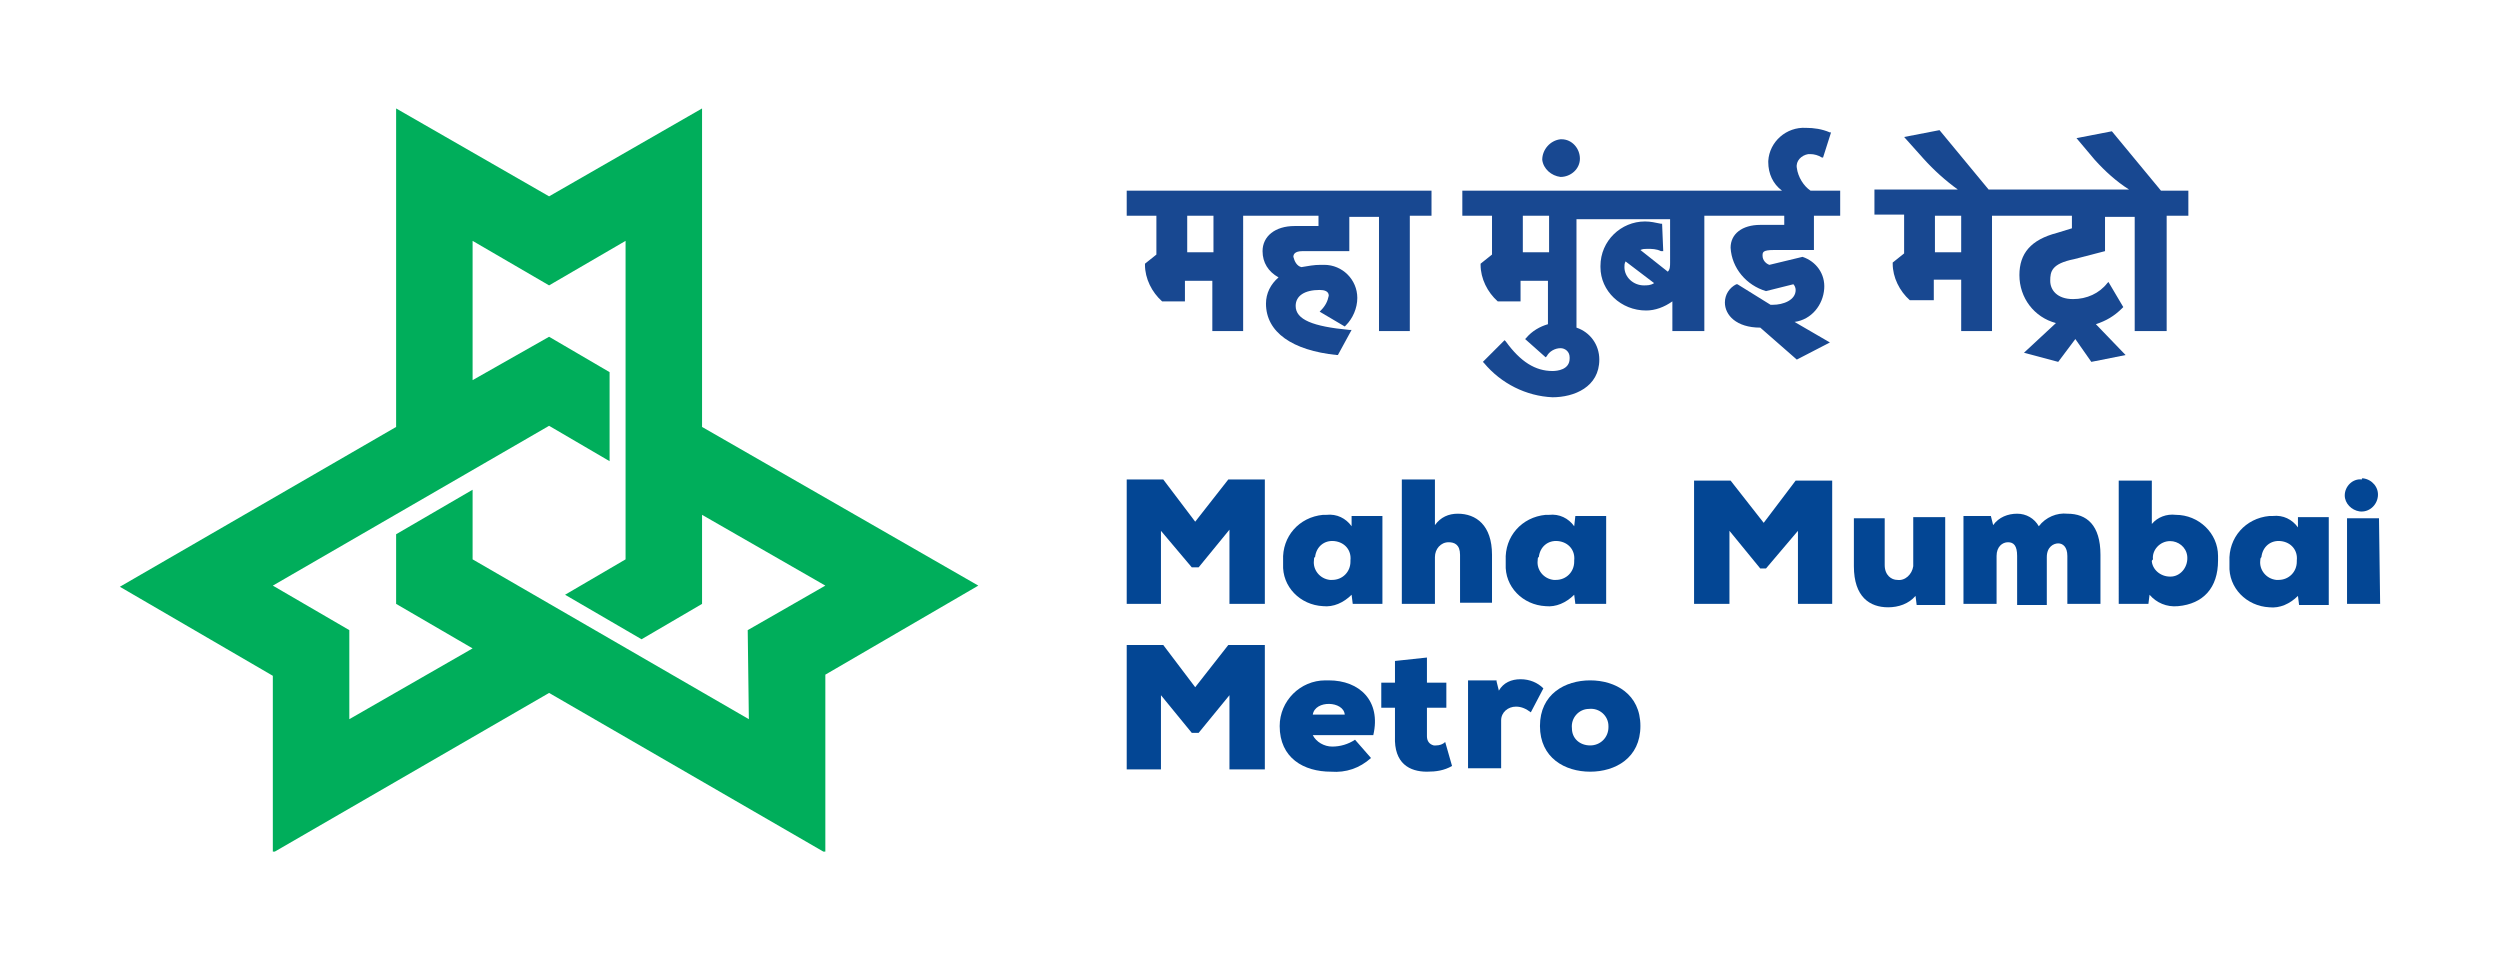 <?xml version="1.0" encoding="utf-8"?>
<!-- Generator: Adobe Illustrator 23.0.6, SVG Export Plug-In . SVG Version: 6.00 Build 0)  -->
<svg version="1.1" id="Layer_3" xmlns="http://www.w3.org/2000/svg" xmlns:xlink="http://www.w3.org/1999/xlink" x="0px" y="0px"
	 viewBox="0 0 219 84.1" style="enable-background:new 0 0 219 84.1;" xml:space="preserve">
<style type="text/css">
	.st0{clip-path:url(#SVGID_2_);}
	.st1{fill:#034694;}
	.st2{fill:#184891;}
	.st3{fill:#00AE5B;}
</style>
<title>mmmocl-mr-logo</title>
<g>
	<defs>
		<rect id="SVGID_1_" x="10.5" y="9.4" width="198.1" height="65.2"/>
	</defs>
	<clipPath id="SVGID_2_">
		<use xlink:href="#SVGID_1_"  style="overflow:visible;"/>
	</clipPath>
	<g class="st0">
		<path class="st1" d="M118.4,45.2h2.7v7.7h-2.6l-0.1-0.8c-0.7,0.7-1.6,1.1-2.5,1c-2-0.1-3.6-1.7-3.5-3.7c0-0.1,0-0.2,0-0.3
			c-0.1-2.1,1.4-3.8,3.5-4c0.1,0,0.2,0,0.3,0c0.9-0.1,1.7,0.3,2.2,1L118.4,45.2z M115.1,49.1c-0.1,0.8,0.5,1.6,1.4,1.7
			c0.1,0,0.1,0,0.2,0c0.9,0,1.6-0.7,1.6-1.6c0,0,0-0.1,0-0.1c0.1-0.9-0.5-1.6-1.4-1.7s-1.6,0.5-1.7,1.4
			C115.1,48.8,115.1,49,115.1,49.1"/>
		<path class="st1" d="M125.7,42v4c0.5-0.7,1.2-1,2-1c1.6,0,3,1,3,3.6v4.2h-2.8v-4.2c0-0.9-0.5-1.1-1-1.1c-0.7,0-1.2,0.6-1.2,1.3
			c0,0,0,0,0,0.1v4h-2.9V42H125.7z"/>
		<path class="st1" d="M138,45.2h2.7v7.7H138l-0.1-0.8c-0.7,0.7-1.6,1.1-2.5,1c-2-0.1-3.6-1.7-3.5-3.7c0-0.1,0-0.2,0-0.3
			c-0.1-2.1,1.4-3.8,3.5-4c0.1,0,0.2,0,0.3,0c0.9-0.1,1.7,0.3,2.2,1L138,45.2z M134.7,49.1c-0.1,0.8,0.5,1.6,1.4,1.7
			c0.1,0,0.1,0,0.2,0c0.9,0,1.6-0.7,1.6-1.6c0,0,0-0.1,0-0.1c0.1-0.9-0.5-1.6-1.4-1.7s-1.6,0.5-1.7,1.4
			C134.7,48.8,134.7,49,134.7,49.1"/>
		<polygon class="st1" points="157.5,46.5 154.7,49.8 154.2,49.8 151.5,46.5 151.5,52.9 148.4,52.9 148.4,42.1 151.6,42.1 
			154.5,45.8 157.3,42.1 160.5,42.1 160.5,52.9 157.5,52.9 		"/>
		<path class="st1" d="M165.1,45.3v4.2c0,0.9,0.6,1.3,1.1,1.3c0.7,0.1,1.3-0.5,1.4-1.2c0-0.1,0-0.2,0-0.2v-4.1h2.8v7.7h-2.5
			l-0.1-0.8c-0.6,0.7-1.5,1-2.4,1c-1.6,0-3-0.9-3-3.6v-4.2H165.1z"/>
		<path class="st1" d="M176.7,52.9v-4.2c0-0.9-0.3-1.2-0.8-1.2s-1,0.4-1,1.2v4.2H172v-7.7h2.4l0.2,0.8c0.5-0.7,1.3-1,2.1-1
			c0.8,0,1.5,0.4,1.9,1.1c0.6-0.8,1.6-1.2,2.5-1.1c1.7,0,2.9,1,2.9,3.6v4.3h-2.9v-4.2c0-0.8-0.4-1.1-0.8-1.1s-1,0.3-1,1.2v4.2H176.7
			z"/>
		<path class="st1" d="M188.5,45.9c0.5-0.6,1.3-0.9,2.1-0.8c2,0,3.7,1.6,3.7,3.6c0,0.1,0,0.2,0,0.4c0,2.4-1.3,3.8-3.5,4
			c-1,0.1-1.9-0.3-2.5-1l-0.1,0.8h-2.6V42.1h2.9V45.9z M188.5,49.2c0.1,0.8,0.9,1.4,1.8,1.3c0.8-0.1,1.4-0.9,1.3-1.8
			c-0.1-0.8-0.8-1.3-1.5-1.3c-0.9,0-1.6,0.8-1.5,1.6C188.5,49.1,188.5,49.1,188.5,49.2"/>
		<path class="st1" d="M201.3,45.3h2.7v7.7h-2.6l-0.1-0.8c-0.7,0.7-1.6,1.1-2.5,1c-2-0.1-3.6-1.7-3.5-3.7c0-0.1,0-0.2,0-0.3
			c-0.1-2.1,1.4-3.8,3.5-4c0.1,0,0.2,0,0.3,0c0.9-0.1,1.7,0.3,2.2,1L201.3,45.3z M198,49.1c-0.1,0.8,0.5,1.6,1.4,1.7
			c0.1,0,0.1,0,0.2,0c0.9,0,1.6-0.7,1.6-1.6c0,0,0-0.1,0-0.1c0.1-0.9-0.5-1.6-1.4-1.7s-1.6,0.5-1.7,1.4C198,48.9,198,49,198,49.1"/>
		<path class="st1" d="M207,41.9c0.8,0.1,1.4,0.8,1.3,1.6c-0.1,0.8-0.8,1.4-1.6,1.3c-0.7-0.1-1.3-0.7-1.3-1.4c0-0.8,0.7-1.5,1.5-1.4
			C206.9,41.9,206.9,41.9,207,41.9 M208.4,45.4h-2.8v7.5h2.9L208.4,45.4z"/>
		<polygon class="st1" points="107.7,60.9 105,64.2 104.4,64.2 101.7,60.9 101.7,67.4 98.7,67.4 98.7,56.5 101.9,56.5 104.7,60.2 
			107.6,56.5 110.8,56.5 110.8,67.4 107.7,67.4 		"/>
		<path class="st1" d="M120.3,64.4H115c0.3,0.6,1,1,1.7,1c0.7,0,1.4-0.2,2-0.6l1.4,1.6c-1,0.9-2.2,1.3-3.5,1.2c-2.4,0-4.5-1.2-4.5-4
			c0-2.2,1.8-4,4-4c0.1,0,0.2,0,0.3,0C119.1,59.6,121,61.4,120.3,64.4 M117.8,62.6c-0.1-1.2-2.6-1.3-2.8,0H117.8z"/>
		<path class="st1" d="M125,57.6v2.2h1.7V62H125v2.5c0,0.4,0.2,0.7,0.6,0.8c0.1,0,0.1,0,0.2,0c0.3,0,0.6-0.1,0.8-0.3l0.6,2.1
			c-0.7,0.4-1.4,0.5-2.2,0.5c-1.5,0-2.9-0.7-2.8-3.1V62h-1.2v-2.2h1.2v-1.9L125,57.6z"/>
		<path class="st1" d="M131.1,59.7l0.2,0.8c0.4-0.7,1.1-1,1.9-1c0.8,0,1.5,0.3,2,0.8l-1.1,2.1c-0.4-0.3-0.8-0.5-1.3-0.5
			c-0.7,0-1.3,0.5-1.3,1.2c0,0.1,0,0.2,0,0.2v4h-2.9v-7.7H131.1z"/>
		<path class="st1" d="M143.7,63.6c0,2.8-2.2,4-4.4,4s-4.4-1.2-4.4-4c0-2.8,2.2-4,4.4-4S143.7,60.8,143.7,63.6 M140.9,63.6
			c0-0.9-0.8-1.6-1.7-1.5c-0.9,0-1.6,0.8-1.5,1.7c0,0.9,0.7,1.5,1.6,1.5c0.9,0,1.6-0.7,1.6-1.6C140.9,63.6,140.9,63.6,140.9,63.6"/>
		<path class="st2" d="M136.7,15.5c0.9,0,1.7-0.7,1.7-1.6c0,0,0,0,0,0c0-0.9-0.7-1.7-1.6-1.7c0,0-0.1,0-0.1,0
			c-0.9,0.1-1.6,0.9-1.6,1.8C135.2,14.8,135.9,15.4,136.7,15.5"/>
		<path class="st2" d="M118.9,16.7H98.7v2.2h2.6v3.4l-1,0.8v0.1c0,1.2,0.6,2.4,1.5,3.2l0,0h2v-1.8h2.4V29h2.7V18.9h6.6v0.9h-2.1
			c-1.7,0-2.8,0.9-2.8,2.2c0,1,0.5,1.8,1.4,2.3c-0.7,0.6-1.1,1.4-1.1,2.3c0,2.5,2.3,4.1,6.2,4.5h0.1l1.2-2.2h-0.2
			c-3.2-0.3-4.7-0.9-4.7-2.1c0-0.9,0.8-1.4,2.1-1.4c0.4,0,0.8,0.1,0.8,0.5c-0.1,0.5-0.3,0.9-0.7,1.3l-0.1,0.1l2.2,1.3l0.1-0.1
			c0.6-0.6,1-1.5,1-2.4c0-1.6-1.3-2.9-2.9-2.9c-0.1,0-0.2,0-0.3,0c-0.6,0-1.1,0.1-1.7,0.2c-0.4-0.1-0.6-0.5-0.7-0.9
			c0-0.2,0.1-0.5,0.8-0.5h4.1v-3h2.6V29h2.7V18.9h1.9v-2.2H118.9L118.9,16.7z M106.3,22.1H104v-3.2h2.3V22.1z"/>
		<path class="st2" d="M157.4,14.7c-0.1-0.6,0.4-1.1,1-1.2c0.1,0,0.1,0,0.2,0c0.3,0,0.7,0.1,1,0.3h0.1l0.7-2.2h-0.1
			c-0.7-0.3-1.4-0.4-2.1-0.4c-1.7-0.1-3.2,1.2-3.3,2.9c0,0,0,0.1,0,0.1c0,1,0.4,1.9,1.2,2.5h-28v2.2h2.6v3.4l-1,0.8v0.1
			c0,1.2,0.6,2.4,1.5,3.2l0,0h2v-1.8h2.4v3.8c-0.7,0.2-1.4,0.6-1.9,1.2l-0.1,0.1l1.8,1.6l0.1-0.1c0.2-0.4,0.7-0.7,1.2-0.7
			c0.4,0,0.8,0.3,0.8,0.8c0,0,0,0,0,0.1c0,1-1.1,1.1-1.5,1.1c-1.5,0-2.8-0.8-4.1-2.6l-0.1-0.1l-1.9,1.9l0.1,0.1c1.5,1.8,3.7,2.9,6,3
			c1.9,0,4.1-0.9,4.1-3.3c0-1.3-0.8-2.4-2-2.8v-9.5h8.2V23c0,0.3,0,0.6-0.2,0.8l-2.4-1.9c0.2-0.1,0.4-0.1,0.6-0.1
			c0.4,0,0.8,0,1.2,0.2h0.2l-0.1-2.4h-0.1c-0.5-0.1-0.9-0.2-1.4-0.2c-2.1,0-3.9,1.7-3.9,3.9c0,0,0,0.1,0,0.1c0,2.1,1.8,3.8,4,3.8
			c0.8,0,1.6-0.3,2.3-0.8V29h2.8V18.9h7v0.8h-2.1c-1.6,0-2.6,0.8-2.6,2c0.1,1.8,1.4,3.3,3.1,3.8l0,0l2.4-0.6
			c0.1,0.1,0.2,0.3,0.2,0.5c0,0.9-1.1,1.3-2,1.3h-0.2l-2.9-1.8h-0.1c-0.6,0.3-1,0.9-1,1.6c0,1.1,1,2.2,3.1,2.2l3.2,2.8l2.9-1.5
			l-3.1-1.8c1.5-0.2,2.5-1.5,2.6-2.9c0.1-1.3-0.7-2.4-1.9-2.8l0,0l-2.9,0.7c-0.3-0.1-0.6-0.4-0.6-0.8c0-0.3,0-0.5,1-0.5h3.5v-3h2.3
			v-2.2h-2.6C158,16.3,157.5,15.5,157.4,14.7 M135.7,22.1h-2.3v-3.2h2.3V22.1z M144.9,24.8c-0.3,0.2-0.6,0.2-0.9,0.2
			c-0.9,0-1.7-0.7-1.7-1.6c0-0.2,0-0.3,0.1-0.5L144.9,24.8z"/>
		<path class="st2" d="M189.3,16.7l-4.3-5.2l-3.1,0.6l1.6,1.9c0.9,1,1.9,1.9,3,2.6h-12.3l-4.3-5.2l-3.1,0.6l1.7,1.9
			c0.9,1,1.9,1.9,3,2.7h-7.3v2.2h2.6v3.4l-1,0.8v0.1c0,1.2,0.6,2.4,1.5,3.2l0,0h2.1v-1.8h2.4V29h2.7V18.9h7V20l-1.3,0.4
			c-2.3,0.6-3.3,1.8-3.3,3.7c0,2,1.3,3.7,3.2,4.2l-2.8,2.6l3,0.8l1.5-2l1.4,2l3-0.6l-2.6-2.7c0.9-0.3,1.6-0.7,2.3-1.4l0.1-0.1
			l-1.3-2.2l-0.1,0.1c-0.7,0.9-1.8,1.4-3,1.4c-1.4,0-2-0.8-2-1.6s0.1-1.5,2.1-1.9l2.7-0.7v-3h2.6V29h2.8V18.9h1.9v-2.2H189.3z
			 M171.8,22.1h-2.3v-3.2h2.3V22.1z"/>
		<polygon class="st3" points="45.9,37.7 45.9,37.7 45.9,37.7 		"/>
		<path class="st3" d="M61.5,37.4V9.5l-13.4,7.7L34.7,9.5v27.9l-24.2,14l13.4,7.8v15.5l24.2-14l24.2,14V59.1l13.4-7.8L61.5,37.4z
			 M65.6,63L41.4,49v-6.1l-6.7,3.9l0,0v6.1l6.7,3.9L30.6,63v-7.8l-6.7-3.9l24.2-14l5.3,3.1v-7.8l-5.3-3.1l-6.7,3.8l0,0V21.1l6.7,3.9
			l6.7-3.9l0,0V49l-5.3,3.1l6.7,3.9l5.3-3.1v-7.8l10.8,6.2l-6.8,3.9L65.6,63z"/>
		<polygon class="st1" points="107.7,46.4 105,49.7 104.4,49.7 101.7,46.5 101.7,52.9 98.7,52.9 98.7,42 101.9,42 104.7,45.7 
			107.6,42 110.8,42 110.8,52.9 107.7,52.9 		"/>
	</g>
</g>
</svg>
